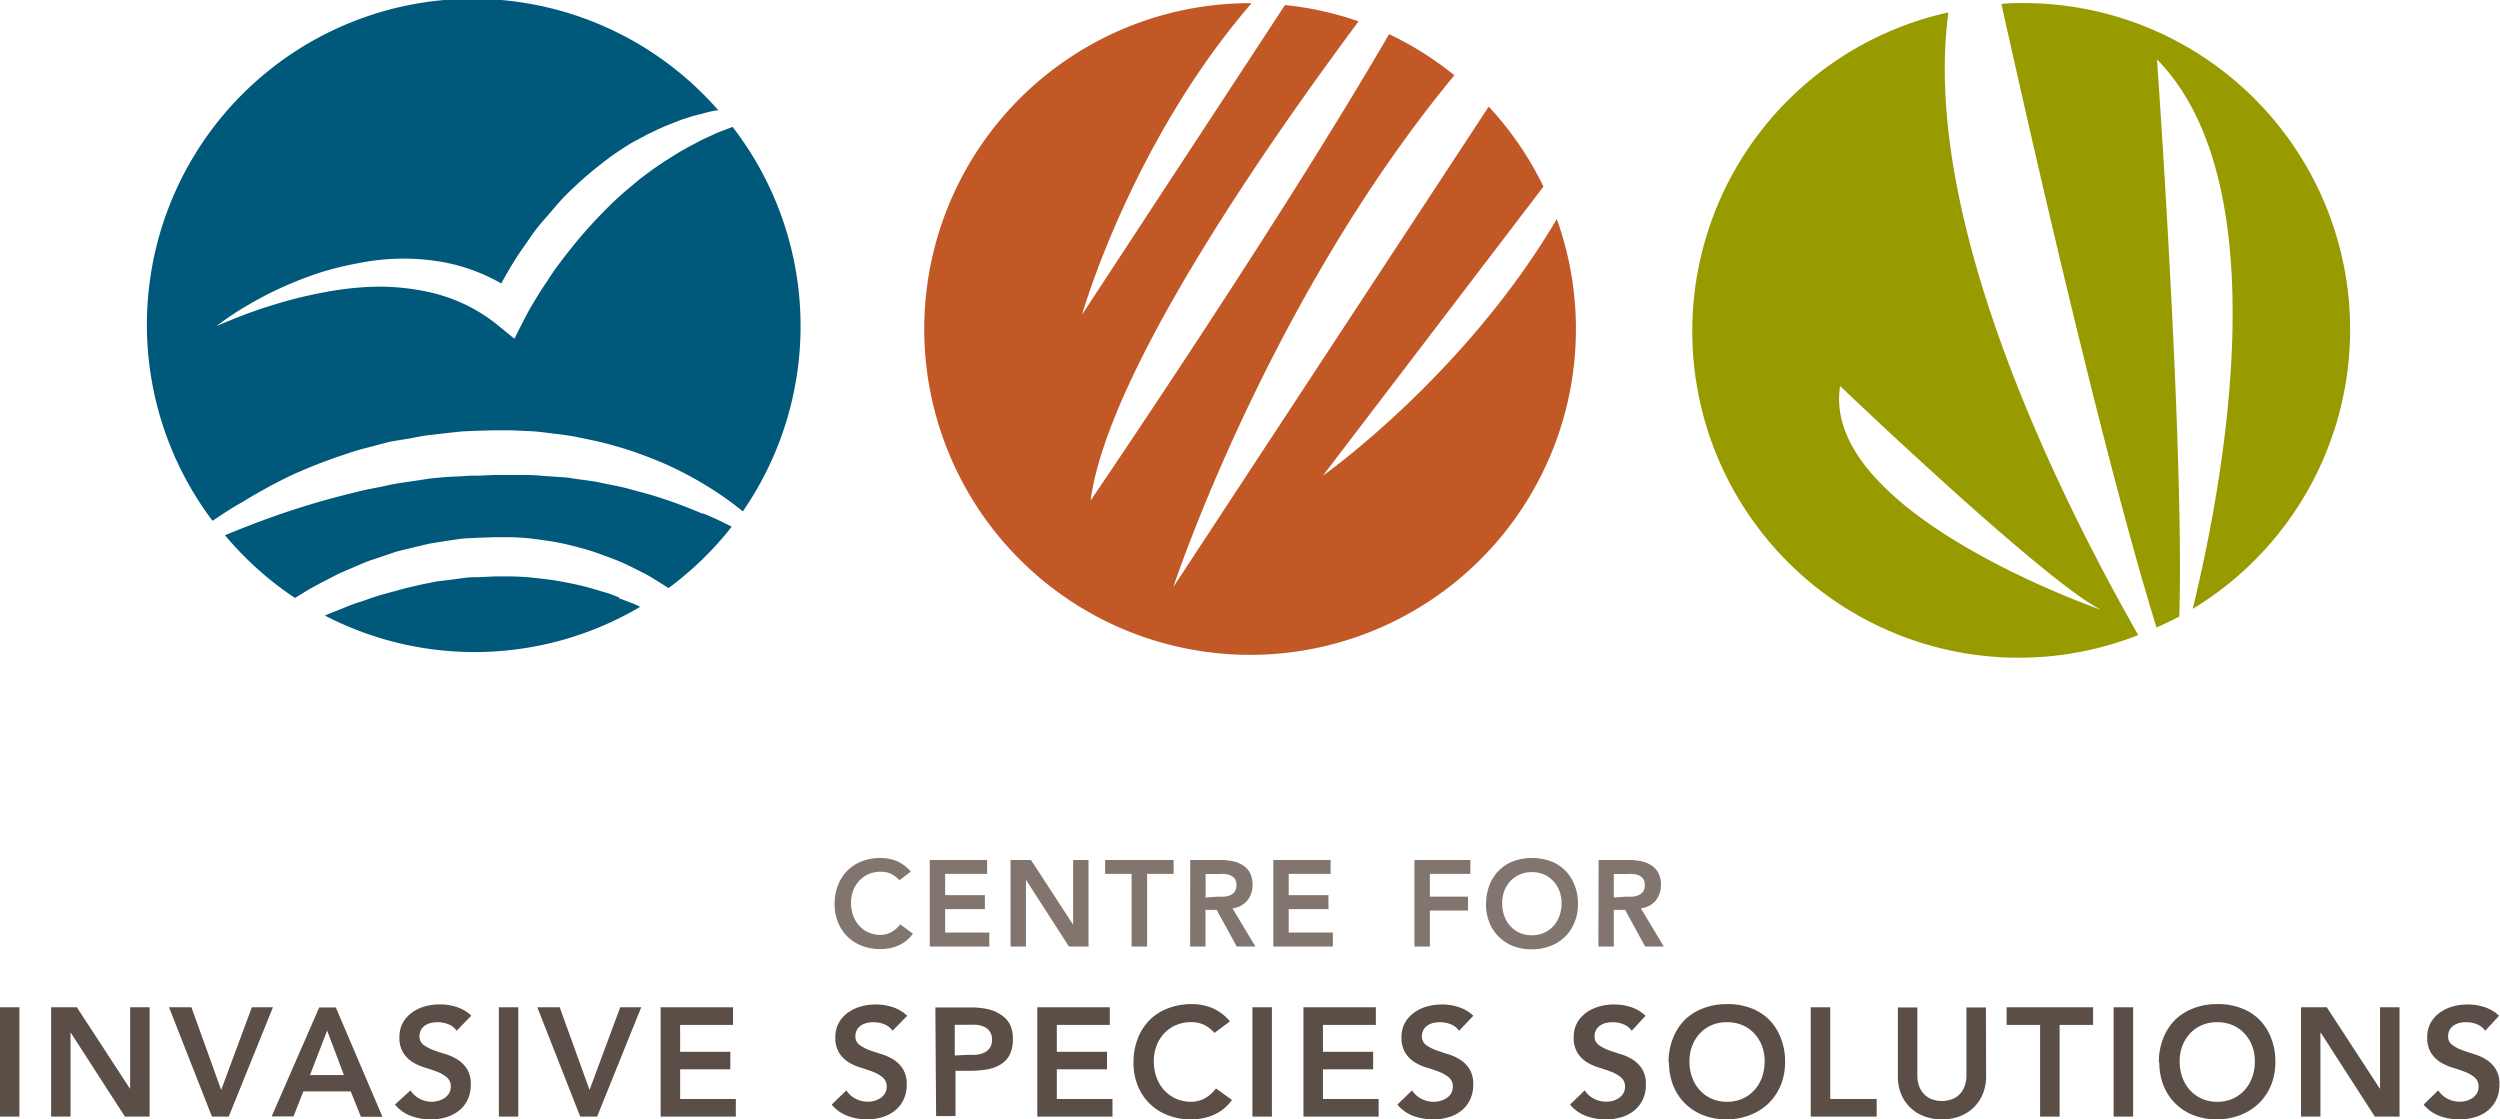 <svg xmlns="http://www.w3.org/2000/svg" viewBox="0 0 268 120"><defs><style>.cls-1{fill:#c15826;}.cls-2{fill:#989b00;}.cls-3{fill:#00587b;}.cls-4{fill:#81756e;}.cls-5{fill:#5b4e47;}</style></defs><title>Asset 1</title><g id="Layer_2" data-name="Layer 2"><g id="Layer_1-2" data-name="Layer 1"><path class="cls-1" d="M141.81,51l23.65-31a35,35,0,0,0-5.87-8.57L125.78,62.93s10.1-30.66,30.13-54.86a34.94,34.94,0,0,0-7-4.41c-11.83,20.4-32,50-32,50,1.76-13.15,17.53-36.32,28.73-51.37A34.66,34.66,0,0,0,137.75.54L116,33.72S121.23,15.32,134.17.34H134a34.93,34.93,0,1,0,32.89,23.14C157,40.27,141.81,51,141.81,51"/><path class="cls-2" d="M217.11.33c-.86,0-1.72,0-2.56.1,3.66,16.47,11.1,49,16.63,66.84.83-.37,1.64-.76,2.44-1.18.56-18.15-2.39-59.72-2.39-59.72,13,13.24,7.29,44.68,3.83,58.9A35,35,0,0,0,217.11.33m-8.24,1a35,35,0,1,0,20.35,66.75c-8.54-15-23.33-44.7-20.35-66.75m16.39,64.05s-30.15-10.39-28-24c0,0,21.94,21,28,24"/><path class="cls-3" d="M75.3,55.07a50.45,50.45,0,0,0-5.1-1.89c-.92-.29-1.88-.52-2.85-.79s-2-.43-3-.65-2.08-.31-3.14-.48c-.53-.1-1.05-.1-1.58-.15L58,51a15.59,15.59,0,0,0-1.68-.08l-1.74,0-.87,0H53.4l-.42,0-1.67.07c-.56,0-1.12,0-1.67.06L48,51.12l-1.66.15c-.55.07-1.1.16-1.64.24-1.09.17-2.18.3-3.24.54s-2.12.4-3.14.67a87.41,87.41,0,0,0-11.12,3.43q-1.64.63-3.08,1.23a35.16,35.16,0,0,0,7.5,6.72l.86-.52c.83-.53,1.73-1,2.65-1.47.46-.23.92-.49,1.41-.71L38,60.77c.5-.21,1-.44,1.51-.63l1.58-.53c.53-.17,1.06-.37,1.6-.53l1.66-.4,1.68-.4L47.74,58l1.73-.25c.58-.05,1.17-.07,1.75-.1L53,57.59h.54l.42,0,.83,0a24.77,24.77,0,0,1,3.38.31,24.67,24.67,0,0,1,3.43.67,24.56,24.56,0,0,1,3.2,1,23.64,23.64,0,0,1,3,1.26l1.4.7c.45.25.88.52,1.31.78l1.16.73a35.2,35.2,0,0,0,6.77-6.58l-.85-.42c-.69-.36-1.44-.68-2.21-1m-9,9c-.45-.15-.88-.36-1.35-.49l-1.4-.41a27.79,27.79,0,0,0-2.9-.69,28.8,28.8,0,0,0-3-.45,27.57,27.57,0,0,0-3.19-.21l-.83,0-.39,0H53l-1.57.08c-.52,0-1,0-1.57.07l-1.56.21-1.55.19-1.53.31L43.71,63c-.5.12-1,.27-1.49.4l-1.47.4c-.48.15-1,.32-1.43.48l-1.41.47c-.46.17-.91.36-1.36.54l-1.34.53-.38.17a34.9,34.9,0,0,0,33.8-.94c-.32-.15-.64-.31-1-.44l-1.32-.5M78.53,13.6c-.72.3-1.46.53-2.15.87l-1.09.5-1.06.56c-.7.37-1.4.76-2.07,1.19l-1,.63-1,.68c-.64.47-1.28.92-1.89,1.43s-1.21,1-1.81,1.54-1.15,1.08-1.71,1.65-1.1,1.14-1.63,1.73-1.05,1.19-1.55,1.81c-1,1.24-2,2.51-2.84,3.84-.45.66-.88,1.33-1.29,2s-.82,1.39-1.14,2l-1.16,2.28L53.3,34.81a17.47,17.47,0,0,0-3.1-2,18.05,18.05,0,0,0-3.51-1.33A24.5,24.5,0,0,0,39,30.79a32.77,32.77,0,0,0-4,.5c-1.32.24-2.65.53-4,.9s-2.63.77-3.93,1.23-2.59,1-3.86,1.53a31.08,31.08,0,0,1,3.5-2.32,37.64,37.64,0,0,1,3.76-1.93,39.19,39.19,0,0,1,4-1.53,35.28,35.28,0,0,1,4.18-1,24.15,24.15,0,0,1,8.8-.08,19.62,19.62,0,0,1,6.29,2.3l.18-.34c.42-.77.87-1.52,1.33-2.26s1-1.46,1.47-2.16,1-1.4,1.6-2.07,1.13-1.33,1.73-2,1.23-1.25,1.87-1.85,1.31-1.17,2-1.72S65.29,16.9,66,16.42s1.48-1,2.24-1.39l1.16-.62,1.19-.57c.8-.37,1.62-.68,2.44-1l1.25-.4,1.27-.33c.42-.11.84-.21,1.27-.28l.19,0a34.94,34.94,0,0,0-54.23,44c1-.66,2-1.35,3.19-2A56.8,56.8,0,0,1,31.13,51a54.4,54.4,0,0,1,6-2.34c1.06-.39,2.18-.65,3.31-.95.57-.14,1.13-.32,1.71-.42L43.93,47c.59-.11,1.17-.23,1.76-.32l1.79-.21,1.8-.2c.6-.05,1.21-.06,1.82-.09l1.82-.05h1l.87,0,1.74.08a17.5,17.5,0,0,1,1.77.14c1.21.16,2.43.27,3.59.51s2.29.46,3.39.76,2.18.62,3.21,1,2,.75,3,1.2a39.16,39.16,0,0,1,5.14,2.81,33.79,33.79,0,0,1,3,2.19A34.94,34.94,0,0,0,78.53,13.6"/><path class="cls-4" d="M96.41,94.36a2.8,2.8,0,0,0-1-.73,2.69,2.69,0,0,0-1-.18,3.21,3.21,0,0,0-1.3.26,3,3,0,0,0-1,.71,3.21,3.21,0,0,0-.65,1.05,3.65,3.65,0,0,0-.23,1.3,4,4,0,0,0,.23,1.38,3.24,3.24,0,0,0,.65,1.09,3,3,0,0,0,1,.72,3.17,3.17,0,0,0,1.3.26,2.4,2.4,0,0,0,1.09-.27,2.94,2.94,0,0,0,1-.86l1.36,1a3.72,3.72,0,0,1-1.53,1.26,4.76,4.76,0,0,1-1.93.39,5.4,5.4,0,0,1-2-.35,4.42,4.42,0,0,1-2.56-2.51,5.15,5.15,0,0,1-.37-2,5.37,5.37,0,0,1,.37-2,4.53,4.53,0,0,1,1-1.55,4.45,4.45,0,0,1,1.55-1,5.43,5.43,0,0,1,2-.35,4.53,4.53,0,0,1,1.75.33,4.07,4.07,0,0,1,1.5,1.13Z"/><polygon class="cls-4" points="99.67 92.19 105.82 92.19 105.82 93.68 101.32 93.68 101.32 95.96 105.58 95.96 105.58 97.46 101.32 97.46 101.32 99.97 106.05 99.97 106.05 101.47 99.67 101.47 99.67 92.19"/><polygon class="cls-4" points="108.33 92.19 110.52 92.19 115.01 99.08 115.04 99.08 115.04 92.19 116.69 92.19 116.69 101.47 114.59 101.47 110.01 94.35 109.98 94.35 109.98 101.47 108.33 101.47 108.33 92.19"/><polygon class="cls-4" points="121.31 93.68 118.47 93.68 118.47 92.19 125.81 92.19 125.81 93.68 122.97 93.68 122.97 101.47 121.31 101.47 121.31 93.68"/><path class="cls-4" d="M127.59,92.19h3.22a6.61,6.61,0,0,1,1.29.12,3.33,3.33,0,0,1,1.11.43,2.23,2.23,0,0,1,.77.81,2.63,2.63,0,0,1,.29,1.3,2.59,2.59,0,0,1-.56,1.69,2.4,2.4,0,0,1-1.59.83l2.46,4.1h-2l-2.15-3.93h-1.2v3.93h-1.65Zm2.94,3.93c.24,0,.47,0,.71,0a2.14,2.14,0,0,0,.65-.16,1.1,1.1,0,0,0,.48-.38,1.22,1.22,0,0,0,.18-.71,1.14,1.14,0,0,0-.17-.65,1.06,1.06,0,0,0-.45-.37,2,2,0,0,0-.61-.16,5.48,5.48,0,0,0-.65,0h-1.43v2.52Z"/><polygon class="cls-4" points="136.5 92.19 142.64 92.19 142.64 93.68 138.15 93.68 138.15 95.96 142.41 95.96 142.41 97.46 138.15 97.46 138.15 99.97 142.88 99.97 142.88 101.47 136.5 101.47 136.5 92.19"/><polygon class="cls-4" points="151.63 92.19 157.62 92.19 157.62 93.68 153.28 93.68 153.28 96.12 157.37 96.12 157.37 97.61 153.28 97.61 153.28 101.47 151.63 101.47 151.63 92.19"/><path class="cls-4" d="M159.31,96.87a5.37,5.37,0,0,1,.37-2,4.58,4.58,0,0,1,1-1.55,4.46,4.46,0,0,1,1.55-1,6,6,0,0,1,4,0,4.36,4.36,0,0,1,1.56,1,4.53,4.53,0,0,1,1,1.55,5.34,5.34,0,0,1,.37,2,5.17,5.17,0,0,1-.37,2,4.57,4.57,0,0,1-1,1.53,4.68,4.68,0,0,1-1.56,1,5.52,5.52,0,0,1-2,.37,5.41,5.41,0,0,1-2-.35,4.42,4.42,0,0,1-2.56-2.51,5.15,5.15,0,0,1-.37-2m1.73-.1a4,4,0,0,0,.23,1.38,3.2,3.2,0,0,0,.65,1.09,3,3,0,0,0,1,.72,3.15,3.15,0,0,0,1.3.26,3.19,3.19,0,0,0,1.31-.26,3,3,0,0,0,1-.72,3.24,3.24,0,0,0,.65-1.09,4,4,0,0,0,.23-1.38,3.62,3.62,0,0,0-.23-1.3,3.22,3.22,0,0,0-.65-1.05,3,3,0,0,0-1-.71,3.28,3.28,0,0,0-1.31-.26,3.24,3.24,0,0,0-1.3.26,3,3,0,0,0-1,.71,3.18,3.18,0,0,0-.65,1.05,3.62,3.62,0,0,0-.23,1.3"/><path class="cls-4" d="M171.37,92.19h3.22a6.61,6.61,0,0,1,1.29.12,3.32,3.32,0,0,1,1.11.43,2.22,2.22,0,0,1,.77.81,2.62,2.62,0,0,1,.29,1.3,2.59,2.59,0,0,1-.56,1.69,2.4,2.4,0,0,1-1.59.83l2.46,4.1h-2l-2.15-3.93H173v3.93h-1.65Zm2.93,3.93c.24,0,.47,0,.71,0a2.13,2.13,0,0,0,.65-.16,1.1,1.1,0,0,0,.48-.38,1.22,1.22,0,0,0,.18-.71,1.14,1.14,0,0,0-.17-.65,1.06,1.06,0,0,0-.45-.37,2,2,0,0,0-.61-.16,5.46,5.46,0,0,0-.65,0H173v2.52Z"/><rect class="cls-5" y="107.98" width="2.08" height="11.72"/><polygon class="cls-5" points="5.48 107.98 8.24 107.98 13.92 116.69 13.95 116.69 13.95 107.98 16.04 107.98 16.04 119.7 13.39 119.7 7.59 110.71 7.56 110.71 7.56 119.7 5.48 119.7 5.48 107.98"/><polygon class="cls-5" points="18.12 107.98 20.52 107.98 23.71 116.84 27 107.98 29.26 107.98 24.52 119.7 22.72 119.7 18.12 107.98"/><path class="cls-5" d="M34.22,108H36l5,11.72H38.69L37.6,117H32.52l-1.06,2.68H29.12Zm2.65,7.25-1.8-4.77-1.84,4.77Z"/><path class="cls-5" d="M48.95,110.5a1.93,1.93,0,0,0-.89-.7,3.08,3.08,0,0,0-1.17-.22,2.92,2.92,0,0,0-.7.08,1.91,1.91,0,0,0-.61.26,1.39,1.39,0,0,0-.44.47,1.36,1.36,0,0,0-.17.69,1.08,1.08,0,0,0,.41.91,4.1,4.1,0,0,0,1,.55q.61.23,1.34.45a5.51,5.51,0,0,1,1.34.6,3.32,3.32,0,0,1,1,1,3,3,0,0,1,.41,1.67,3.69,3.69,0,0,1-.35,1.65,3.36,3.36,0,0,1-.94,1.17,4,4,0,0,1-1.36.69,5.69,5.69,0,0,1-1.64.23,6.14,6.14,0,0,1-2.1-.36,4,4,0,0,1-1.74-1.23L44,116.89a2.63,2.63,0,0,0,1,.9,2.82,2.82,0,0,0,1.32.32A2.78,2.78,0,0,0,47,118a2.18,2.18,0,0,0,.66-.3,1.58,1.58,0,0,0,.48-.5,1.35,1.35,0,0,0,.18-.7,1.23,1.23,0,0,0-.41-1,3.68,3.68,0,0,0-1-.59q-.61-.24-1.34-.46a5.55,5.55,0,0,1-1.34-.59,3.24,3.24,0,0,1-1-1,3,3,0,0,1-.41-1.66,3.16,3.16,0,0,1,.37-1.57,3.38,3.38,0,0,1,1-1.1,4.28,4.28,0,0,1,1.38-.65,6,6,0,0,1,1.59-.21,5.78,5.78,0,0,1,1.8.28,4.14,4.14,0,0,1,1.56.93Z"/><rect class="cls-5" x="53.48" y="107.98" width="2.08" height="11.72"/><polygon class="cls-5" points="57.6 107.98 60 107.98 63.2 116.84 66.49 107.98 68.74 107.98 64.01 119.7 62.2 119.7 57.6 107.98"/><polygon class="cls-5" points="70.82 107.98 78.58 107.98 78.58 109.87 72.91 109.87 72.91 112.75 78.29 112.75 78.29 114.63 72.91 114.63 72.91 117.81 78.88 117.81 78.88 119.7 70.82 119.7 70.82 107.98"/><path class="cls-5" d="M95.68,110.5a1.93,1.93,0,0,0-.89-.7,3.08,3.08,0,0,0-1.17-.22,2.92,2.92,0,0,0-.7.08,1.92,1.92,0,0,0-.61.26,1.38,1.38,0,0,0-.44.47,1.35,1.35,0,0,0-.17.69,1.08,1.08,0,0,0,.41.91,4.07,4.07,0,0,0,1,.55q.61.23,1.34.45a5.52,5.52,0,0,1,1.34.6,3.33,3.33,0,0,1,1,1,3,3,0,0,1,.41,1.67,3.67,3.67,0,0,1-.35,1.65,3.38,3.38,0,0,1-.94,1.17,4.06,4.06,0,0,1-1.37.69A5.69,5.69,0,0,1,93,120a6.14,6.14,0,0,1-2.1-.36,4,4,0,0,1-1.74-1.23l1.57-1.52a2.62,2.62,0,0,0,1,.9,2.81,2.81,0,0,0,2,.22,2.19,2.19,0,0,0,.66-.3,1.57,1.57,0,0,0,.48-.5,1.35,1.35,0,0,0,.18-.7,1.23,1.23,0,0,0-.41-1,3.69,3.69,0,0,0-1-.59q-.61-.24-1.34-.46a5.55,5.55,0,0,1-1.34-.59,3.25,3.25,0,0,1-1-1,3,3,0,0,1-.41-1.66,3.16,3.16,0,0,1,.37-1.57,3.38,3.38,0,0,1,1-1.1,4.28,4.28,0,0,1,1.38-.65,6,6,0,0,1,1.59-.21,5.78,5.78,0,0,1,1.8.28,4.14,4.14,0,0,1,1.56.93Z"/><path class="cls-5" d="M100.27,108h3.94a8,8,0,0,1,1.63.17,4,4,0,0,1,1.38.56,2.84,2.84,0,0,1,1,1,3.38,3.38,0,0,1,.36,1.63,3.66,3.66,0,0,1-.38,1.79,2.72,2.72,0,0,1-1,1,4.28,4.28,0,0,1-1.5.51,11.6,11.6,0,0,1-1.78.13h-1.49v4.85h-2.08Zm3.34,5.08c.3,0,.6,0,.93,0a2.81,2.81,0,0,0,.88-.2,1.57,1.57,0,0,0,.66-.5,1.48,1.48,0,0,0,.26-.93,1.46,1.46,0,0,0-.23-.87,1.52,1.52,0,0,0-.6-.5,2.46,2.46,0,0,0-.81-.22,7.71,7.71,0,0,0-.86,0h-1.49v3.29Z"/><polygon class="cls-5" points="111.2 107.98 118.97 107.98 118.97 109.87 113.29 109.87 113.29 112.75 118.67 112.75 118.67 114.63 113.29 114.63 113.29 117.81 119.26 117.81 119.26 119.7 111.2 119.7 111.2 107.98"/><path class="cls-5" d="M130.19,110.73a3.49,3.49,0,0,0-1.25-.93,3.36,3.36,0,0,0-1.22-.23,4.07,4.07,0,0,0-1.65.32,3.75,3.75,0,0,0-1.27.89,4,4,0,0,0-.82,1.33,4.57,4.57,0,0,0-.29,1.64,5,5,0,0,0,.29,1.74,4.06,4.06,0,0,0,.82,1.38,3.8,3.8,0,0,0,1.27.91,4,4,0,0,0,1.65.33,3,3,0,0,0,1.38-.34,3.79,3.79,0,0,0,1.25-1.09l1.72,1.23a4.69,4.69,0,0,1-1.94,1.59,6,6,0,0,1-2.43.5,6.85,6.85,0,0,1-2.49-.44,5.59,5.59,0,0,1-3.24-3.17,6.51,6.51,0,0,1-.46-2.5,6.79,6.79,0,0,1,.46-2.56,5.75,5.75,0,0,1,1.28-2,5.63,5.63,0,0,1,2-1.25,6.85,6.85,0,0,1,2.49-.44,5.68,5.68,0,0,1,2.21.42,5.15,5.15,0,0,1,1.9,1.43Z"/><rect class="cls-5" x="134.26" y="107.98" width="2.09" height="11.72"/><polygon class="cls-5" points="139.73 107.98 147.49 107.98 147.49 109.87 141.82 109.87 141.82 112.75 147.2 112.75 147.2 114.63 141.82 114.63 141.82 117.81 147.79 117.81 147.79 119.7 139.73 119.7 139.73 107.98"/><path class="cls-5" d="M156.41,110.5a1.93,1.93,0,0,0-.89-.7,3.08,3.08,0,0,0-1.17-.22,2.91,2.91,0,0,0-.7.08,1.92,1.92,0,0,0-.61.26,1.39,1.39,0,0,0-.44.47,1.35,1.35,0,0,0-.17.69,1.08,1.08,0,0,0,.41.91,4.1,4.1,0,0,0,1,.55q.61.23,1.34.45a5.51,5.51,0,0,1,1.34.6,3.33,3.33,0,0,1,1,1,3,3,0,0,1,.41,1.67,3.67,3.67,0,0,1-.35,1.65,3.35,3.35,0,0,1-.94,1.17,4,4,0,0,1-1.36.69,5.69,5.69,0,0,1-1.64.23,6.14,6.14,0,0,1-2.1-.36,4.05,4.05,0,0,1-1.74-1.23l1.57-1.52a2.63,2.63,0,0,0,1,.9,2.82,2.82,0,0,0,1.32.32,2.78,2.78,0,0,0,.73-.1,2.16,2.16,0,0,0,.66-.3,1.55,1.55,0,0,0,.48-.5,1.35,1.35,0,0,0,.18-.7,1.23,1.23,0,0,0-.41-1,3.69,3.69,0,0,0-1-.59q-.61-.24-1.34-.46a5.55,5.55,0,0,1-1.34-.59,3.25,3.25,0,0,1-1-1,3,3,0,0,1-.41-1.66,3.16,3.16,0,0,1,.37-1.57,3.39,3.39,0,0,1,1-1.1,4.28,4.28,0,0,1,1.38-.65,6,6,0,0,1,1.59-.21,5.78,5.78,0,0,1,1.8.28,4.14,4.14,0,0,1,1.56.93Z"/><path class="cls-5" d="M174.92,110.5a1.93,1.93,0,0,0-.89-.7,3.08,3.08,0,0,0-1.17-.22,2.91,2.91,0,0,0-.7.08,1.92,1.92,0,0,0-.61.26,1.39,1.39,0,0,0-.44.47,1.36,1.36,0,0,0-.17.69,1.08,1.08,0,0,0,.41.91,4.13,4.13,0,0,0,1,.55q.61.23,1.34.45a5.48,5.48,0,0,1,1.34.6,3.34,3.34,0,0,1,1,1,3,3,0,0,1,.41,1.67,3.67,3.67,0,0,1-.35,1.65,3.36,3.36,0,0,1-.94,1.17,4,4,0,0,1-1.36.69,5.71,5.71,0,0,1-1.64.23,6.14,6.14,0,0,1-2.1-.36,4.05,4.05,0,0,1-1.74-1.23l1.57-1.52a2.62,2.62,0,0,0,1,.9,2.81,2.81,0,0,0,2,.22,2.2,2.2,0,0,0,.66-.3,1.56,1.56,0,0,0,.48-.5,1.35,1.35,0,0,0,.18-.7,1.23,1.23,0,0,0-.41-1,3.69,3.69,0,0,0-1-.59q-.61-.24-1.34-.46a5.55,5.55,0,0,1-1.34-.59,3.24,3.24,0,0,1-1-1,3,3,0,0,1-.41-1.66,3.15,3.15,0,0,1,.37-1.57,3.38,3.38,0,0,1,1-1.1,4.26,4.26,0,0,1,1.38-.65,6,6,0,0,1,1.59-.21,5.78,5.78,0,0,1,1.8.28,4.15,4.15,0,0,1,1.56.93Z"/><path class="cls-5" d="M178.87,113.89a6.79,6.79,0,0,1,.46-2.56,5.73,5.73,0,0,1,1.28-2,5.62,5.62,0,0,1,2-1.25,6.87,6.87,0,0,1,2.49-.44,6.94,6.94,0,0,1,2.51.4,5.53,5.53,0,0,1,2,1.23,5.72,5.72,0,0,1,1.29,2,6.72,6.72,0,0,1,.46,2.55,6.49,6.49,0,0,1-.46,2.5,5.75,5.75,0,0,1-1.29,1.94,5.92,5.92,0,0,1-2,1.27,7,7,0,0,1-2.51.47,6.87,6.87,0,0,1-2.49-.44,5.6,5.6,0,0,1-3.23-3.17,6.51,6.51,0,0,1-.46-2.5m2.19-.13a5,5,0,0,0,.29,1.74,4.1,4.1,0,0,0,.82,1.37,3.84,3.84,0,0,0,1.26.91,4,4,0,0,0,1.65.33,4,4,0,0,0,1.66-.33,3.81,3.81,0,0,0,1.27-.91,4.1,4.1,0,0,0,.82-1.37,5.08,5.08,0,0,0,.29-1.74,4.61,4.61,0,0,0-.29-1.64,4.08,4.08,0,0,0-.82-1.33,3.75,3.75,0,0,0-1.27-.89,4.13,4.13,0,0,0-1.66-.32,4.08,4.08,0,0,0-1.65.32,3.77,3.77,0,0,0-1.26.89,4.08,4.08,0,0,0-.82,1.33,4.58,4.58,0,0,0-.29,1.64"/><polygon class="cls-5" points="194.11 107.98 196.2 107.98 196.2 117.81 201.18 117.81 201.18 119.7 194.11 119.7 194.11 107.98"/><path class="cls-5" d="M212.91,115.4a4.83,4.83,0,0,1-.37,1.91,4.26,4.26,0,0,1-1,1.45,4.36,4.36,0,0,1-1.49.92,5.55,5.55,0,0,1-3.74,0,4.45,4.45,0,0,1-1.5-.92,4.17,4.17,0,0,1-1-1.45,4.93,4.93,0,0,1-.36-1.91V108h2.09v7.35a3.36,3.36,0,0,0,.13.9,2.52,2.52,0,0,0,.44.87,2.34,2.34,0,0,0,.81.65,3.18,3.18,0,0,0,2.5,0,2.35,2.35,0,0,0,.81-.65,2.57,2.57,0,0,0,.44-.87,3.35,3.35,0,0,0,.13-.9V108h2.09Z"/><polygon class="cls-5" points="218.7 109.87 215.11 109.87 215.11 107.98 224.38 107.98 224.38 109.87 220.79 109.87 220.79 119.7 218.7 119.7 218.7 109.87"/><rect class="cls-5" x="226.58" y="107.98" width="2.09" height="11.72"/><path class="cls-5" d="M231.43,113.89a6.79,6.79,0,0,1,.46-2.56,5.71,5.71,0,0,1,1.28-2,5.62,5.62,0,0,1,2-1.25,6.86,6.86,0,0,1,2.49-.44,6.94,6.94,0,0,1,2.51.4,5.51,5.51,0,0,1,2,1.23,5.7,5.7,0,0,1,1.29,2,6.72,6.72,0,0,1,.46,2.55,6.49,6.49,0,0,1-.46,2.5,5.73,5.73,0,0,1-1.29,1.94,5.9,5.9,0,0,1-2,1.27,7,7,0,0,1-2.51.47,6.86,6.86,0,0,1-2.49-.44,5.59,5.59,0,0,1-3.23-3.17,6.51,6.51,0,0,1-.46-2.5m2.18-.13a5,5,0,0,0,.29,1.74,4.1,4.1,0,0,0,.82,1.37,3.84,3.84,0,0,0,1.26.91,4,4,0,0,0,1.65.33,4,4,0,0,0,1.66-.33,3.81,3.81,0,0,0,1.27-.91,4.12,4.12,0,0,0,.82-1.37,5,5,0,0,0,.29-1.74,4.58,4.58,0,0,0-.29-1.64,4.1,4.1,0,0,0-.82-1.33,3.75,3.75,0,0,0-1.27-.89,4.13,4.13,0,0,0-1.66-.32,4.08,4.08,0,0,0-1.65.32,3.77,3.77,0,0,0-1.26.89,4.08,4.08,0,0,0-.82,1.33,4.58,4.58,0,0,0-.29,1.64"/><polygon class="cls-5" points="246.67 107.98 249.43 107.98 255.11 116.69 255.14 116.69 255.14 107.98 257.23 107.98 257.23 119.7 254.58 119.7 248.79 110.71 248.75 110.71 248.75 119.7 246.67 119.7 246.67 107.98"/><path class="cls-5" d="M266.41,110.5a1.92,1.92,0,0,0-.88-.7,3.09,3.09,0,0,0-1.17-.22,2.93,2.93,0,0,0-.7.08,1.91,1.91,0,0,0-.61.26,1.39,1.39,0,0,0-.44.47,1.36,1.36,0,0,0-.17.69,1.07,1.07,0,0,0,.41.91,4.11,4.11,0,0,0,1,.55q.61.23,1.34.45a5.54,5.54,0,0,1,1.34.6,3.33,3.33,0,0,1,1,1,3,3,0,0,1,.41,1.67,3.67,3.67,0,0,1-.35,1.65,3.39,3.39,0,0,1-.93,1.17,4.06,4.06,0,0,1-1.37.69,5.69,5.69,0,0,1-1.64.23,6.13,6.13,0,0,1-2.1-.36,4,4,0,0,1-1.74-1.23l1.57-1.52a2.63,2.63,0,0,0,1,.9,2.81,2.81,0,0,0,2,.22,2.21,2.21,0,0,0,.66-.3,1.58,1.58,0,0,0,.48-.5,1.35,1.35,0,0,0,.18-.7,1.23,1.23,0,0,0-.41-1,3.69,3.69,0,0,0-1-.59c-.41-.16-.85-.31-1.34-.46a5.57,5.57,0,0,1-1.34-.59,3.25,3.25,0,0,1-1-1,2.94,2.94,0,0,1-.41-1.66,3.16,3.16,0,0,1,.37-1.57,3.39,3.39,0,0,1,1-1.1,4.28,4.28,0,0,1,1.38-.65,6,6,0,0,1,1.59-.21,5.77,5.77,0,0,1,1.8.28,4.13,4.13,0,0,1,1.56.93Z"/></g></g></svg>